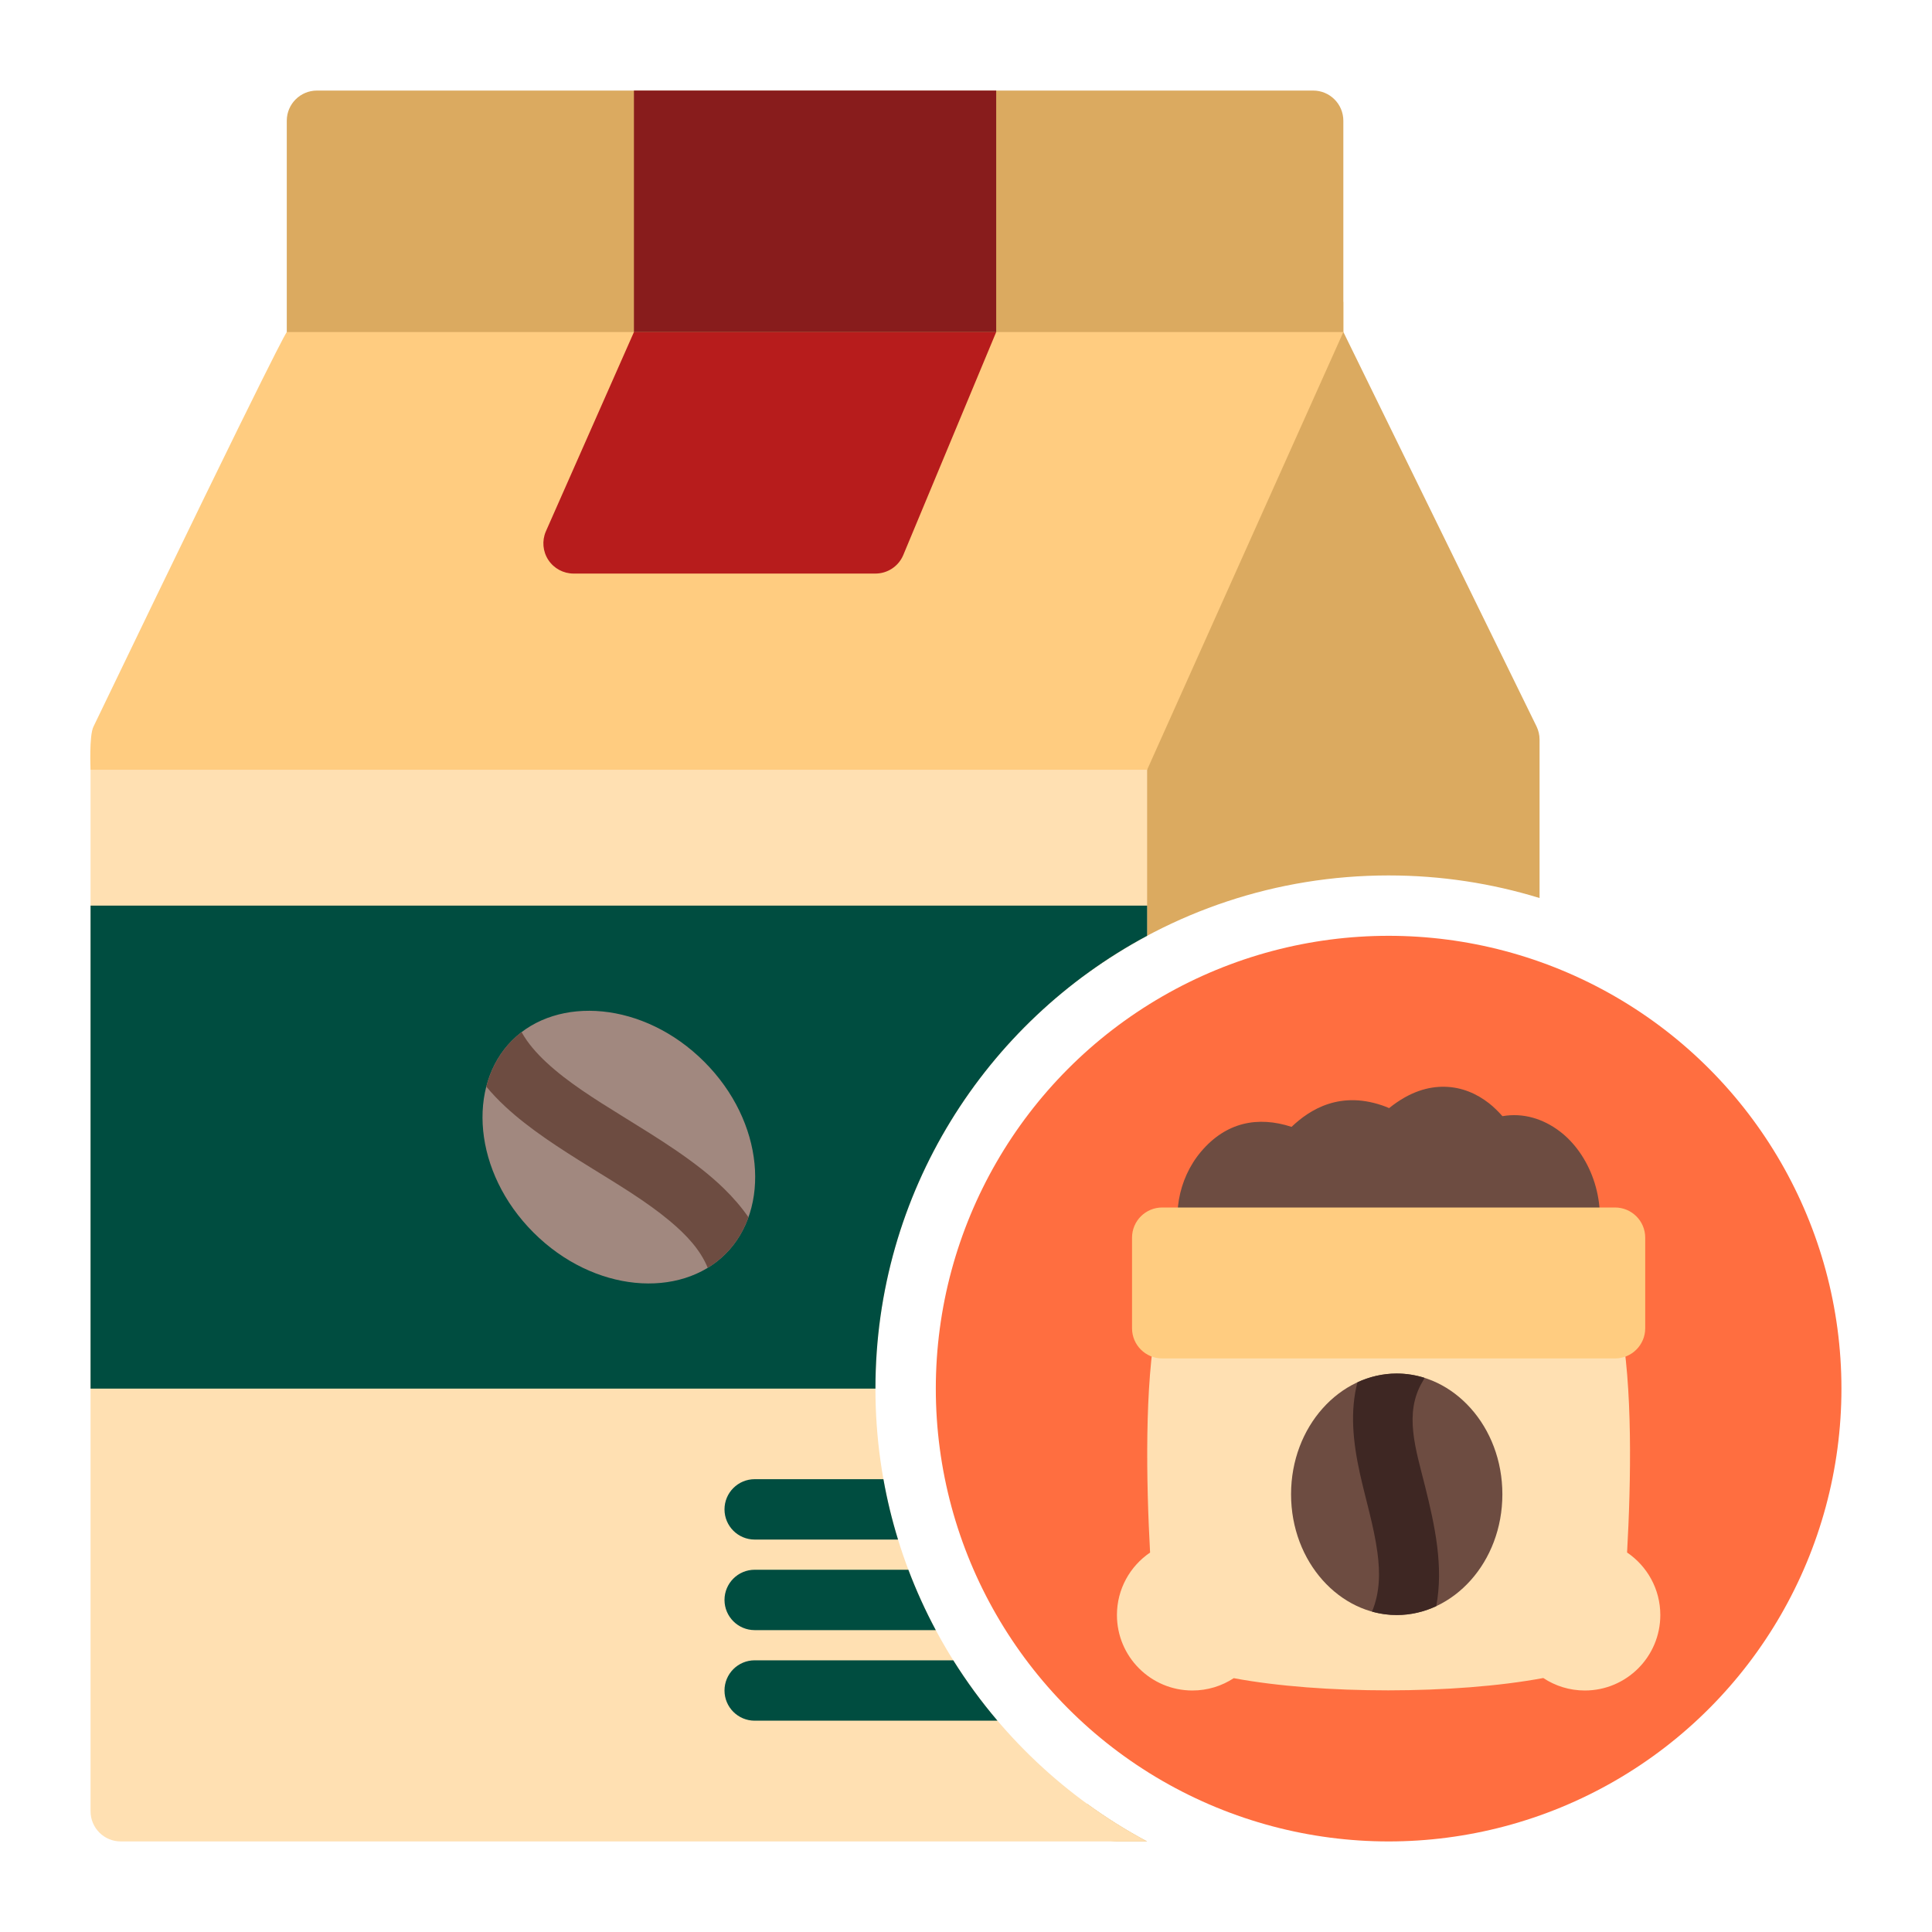 <svg clip-rule="evenodd" fill-rule="evenodd" stroke-linejoin="round" stroke-miterlimit="2" viewBox="0 0 128 128" xmlns="http://www.w3.org/2000/svg"><g id="Icon"><g><path d="m72 64.509v-34.509c0-.695.36-1.339.952-1.703l13.201-6.133c.483-.296 2.605-.674 2.851-.164l12.798 26.132c.13.271.198.568.198.868v10.497c-3.162-.973-6.52-1.497-10-1.497-7.473 0-14.386 2.416-20 6.509zm3.996 57.491h-1.996c-1.105 0-2-.895-2-2v-.509c1.269.925 2.603 1.764 3.996 2.509z" fill="#dbaa60"/><path d="m75.996 122h-67.996c-1.105 0-2-.895-2-2v-70l1-1h69v12.998c-10.708 5.727-18 17.02-18 30.002 0 12.981 7.29 24.272 17.996 30z" fill="#ffe0b2"/><path d="m58 92h-52v-32h70v1.998c-10.708 5.727-18 17.02-18 30.002z" fill="#004d40"/><path d="m33.929 68.929c2.999-2.999 8.73-2.584 12.728 1.414s4.413 9.729 1.414 12.728-8.73 2.584-12.728-1.414-4.413-9.729-1.414-12.728z" fill="#a1887f"/><path d="m32.217 71.99c.301-1.169.873-2.222 1.712-3.061.198-.198.407-.381.627-.549.408.735.986 1.393 1.655 2.015 1.4 1.302 3.193 2.423 5.006 3.544 2.441 1.51 4.913 3.019 6.741 4.801.618.602 1.166 1.237 1.629 1.908-.327.915-.833 1.74-1.516 2.423-.358.358-.754.667-1.182.927-.486-1.196-1.417-2.189-2.524-3.114-1.531-1.28-3.408-2.402-5.252-3.543-2.043-1.264-4.048-2.55-5.625-4.016-.461-.428-.886-.872-1.271-1.335z" fill="#6d4c41"/><g fill="#004d40"><path d="m59.497 102h-9.497c-1.104 0-2-.896-2-2s.896-2 2-2h8.529c.243 1.363.567 2.698.968 4z"/><path d="m61.998 108h-11.998c-1.104 0-2-.896-2-2s.896-2 2-2h10.182c.52 1.378 1.128 2.714 1.816 4z"/><path d="m66.085 114h-16.085c-1.104 0-2-.896-2-2s.896-2 2-2h13.157c.879 1.405 1.858 2.742 2.928 4z"/></g><g><circle cx="92" cy="92" fill="#ff6e40" r="30"/><path d="m81.738 111.183c-.787.517-1.727.817-2.738.817-2.76 0-5-2.24-5-5 0-1.721.871-3.239 2.196-4.139-.253-4.639-.375-11.108.441-15.248.185-.938 1.008-1.613 1.963-1.613l26.783.009c.951 0 1.77.67 1.959 1.601.842 4.14.717 10.606.456 15.247 1.328.9 2.202 2.42 2.202 4.143 0 2.76-2.24 5-5 5-1.017 0-1.964-.304-2.753-.827-5.805 1.087-14.742 1.09-20.509.01z" fill="#ffe0b2"/><path d="m92.536 91c3.756 0 7 3.493 7 8s-3.244 8-7 8c-3.755 0-7-3.493-7-8s3.245-8 7-8z" fill="#6d4c41"/><path d="m89.935 91.58c.811-.375 1.691-.58 2.601-.58.633 0 1.25.099 1.84.285-.035.082-.076.164-.124.243-1.262 2.107-.449 4.493.166 6.958.654 2.622 1.23 5.306.737 7.926-.816.38-1.702.588-2.619.588-.56 0-1.109-.078-1.638-.225.535-1.28.536-2.597.361-3.912-.236-1.765-.785-3.531-1.163-5.249-.461-2.093-.661-4.122-.161-6.034z" fill="#3e2723"/><path d="m85.569 74.657c1.176-1.117 3.242-2.493 6.29-1.317.059.022.117.048.173.076 1.38-1.113 2.628-1.435 3.677-1.415 1.159.021 2.148.474 2.938 1.09.317.246.627.559.895.858 1.363-.237 2.682.161 3.796 1.005 1.934 1.465 3.199 4.485 2.431 7.535-.224.888-1.023 1.511-1.939 1.511h-23.57c-.818 0-1.554-.499-1.858-1.259-.783-1.962-.397-4.592 1.173-6.446 1.657-1.956 3.763-2.363 5.994-1.638z" fill="#6d4c41"/><path d="m109 82v6c0 1.105-.895 2-2 2h-30c-1.105 0-2-.895-2-2v-6c0-1.105.895-2 2-2h30c1.105 0 2 .895 2 2z" fill="#ffcc80"/></g><path d="m6.198 48.132c12.624-26.219 12.802-26.132 12.802-26.132.333-.692 1.232-2 2-2h68v2l-13 29h-70s-.107-2.283.198-2.868z" fill="#ffcc80"/><path d="m89 8v14h-70v-14c0-1.105.895-2 2-2h66c1.105 0 2 .895 2 2z" fill="#dbaa60"/><path d="m66 22-6.162 14.788c-.315.735-1.038 1.212-1.838 1.212h-20c-.672 0-1.3-.338-1.67-.899s-.433-1.271-.168-1.889l5.838-13.212z" fill="#b71c1c"/><path d="m42 6h24v16h-24z" fill="#881c1c"/></g></g></svg>